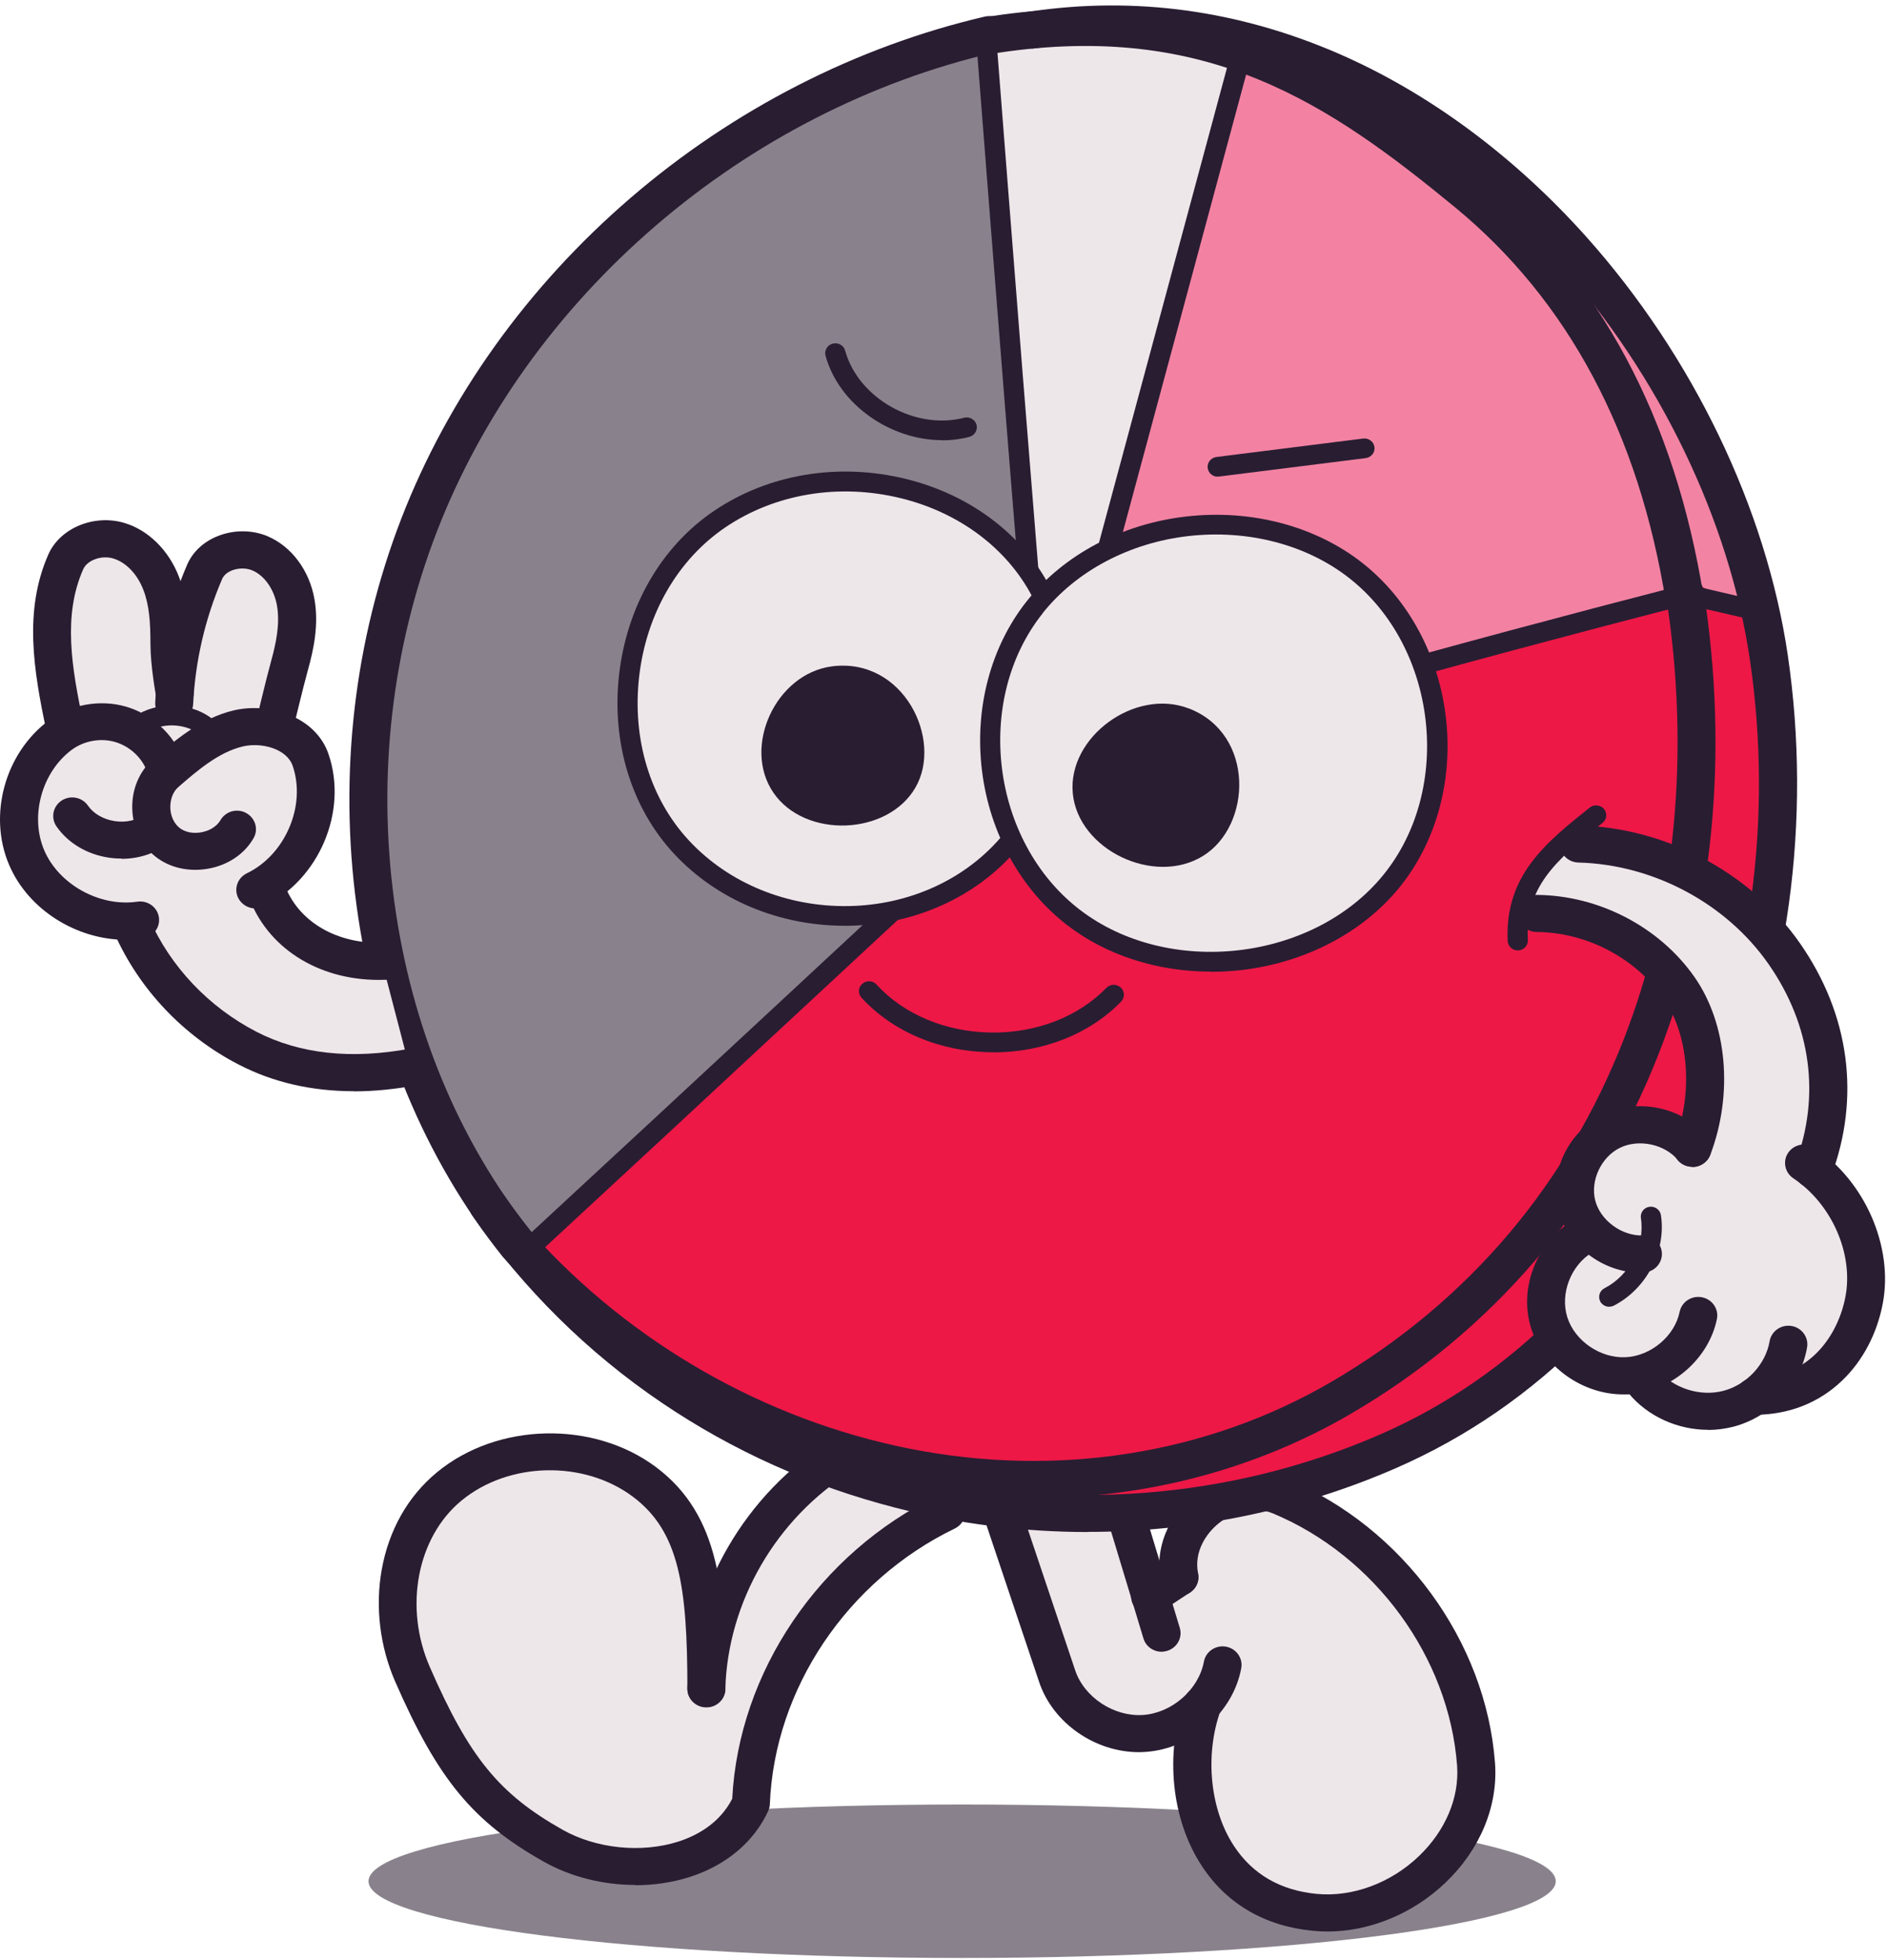 <svg viewBox="0 0 311 323" fill="none" xmlns="http://www.w3.org/2000/svg" preserveAspectRatio="xMidYMid meet">
<path d="M158.571 322.608C212.605 322.608 256.408 316.948 256.408 309.966C256.408 302.984 212.605 297.323 158.571 297.323C104.538 297.323 60.735 302.984 60.735 309.966C60.735 316.948 104.538 322.608 158.571 322.608Z" fill="#89828C"/>
<path d="M134.246 238.401C134.246 238.401 119.423 255.969 118.331 266.614C118.331 266.614 108.085 239.331 94.703 240.149C94.703 240.149 66.311 238.038 66.311 263.232C66.311 263.232 69.495 298.526 94.865 305.245C94.865 305.245 119.051 312.848 123.907 294.509C123.907 294.509 127.323 272.901 136.546 263.89L157.061 247.366L134.246 238.378V238.401Z" fill="#EEE7EA"/>
<path d="M105.716 307.015C99.838 307.015 94.866 305.494 94.797 305.449C81.623 301.954 74.514 290.673 70.866 281.798C66.94 272.22 66.103 263.345 66.08 263.254C66.08 256.173 68.311 250.567 72.702 246.595C81.066 239.036 94.564 239.944 94.704 239.944C106.948 239.195 116.427 261.257 118.216 265.774C119.912 255.106 133.922 238.423 134.084 238.265L134.177 238.151L157.457 247.321L136.663 264.049C131.947 268.656 128.787 276.714 126.952 282.638C124.977 289.084 124.094 294.486 124.094 294.554C122.863 299.207 120.284 302.612 116.45 304.677C113.128 306.47 109.248 307.015 105.716 307.015ZM93.217 240.33C89.499 240.33 79.602 240.943 73.004 246.912C68.706 250.816 66.522 256.309 66.522 263.254C66.522 263.323 67.358 272.152 71.284 281.662C74.886 290.423 81.925 301.613 94.936 305.063C95.075 305.109 107.621 308.967 116.288 304.314C120.028 302.317 122.537 299.003 123.722 294.463C123.722 294.441 124.605 288.993 126.58 282.525C128.415 276.555 131.622 268.429 136.408 263.754L156.667 247.434L134.317 238.65C133.039 240.194 119.563 256.604 118.541 266.636L118.448 267.522L118.146 266.682C118.053 266.409 107.784 239.558 94.727 240.353C94.704 240.353 94.146 240.307 93.24 240.307L93.217 240.33Z" fill="#010101"/>
<path d="M164.263 249.795C164.263 249.795 175.253 291.377 187.892 286.678L200.043 277.214C200.043 277.214 189.774 313.938 216.608 313.938C216.608 313.938 248.88 312.962 240.562 283.319C240.562 283.319 229.805 252.678 212.659 247.73C212.659 247.73 198.695 240.966 194.281 255.106L190.006 264.253L184.593 250.635L164.24 249.841L164.263 249.795Z" fill="#EEE7EA"/>
<path d="M116.425 281.276C116.425 281.276 116.355 281.276 116.332 281.276C114.613 281.231 113.242 279.824 113.288 278.144C113.753 261.779 122.814 246.141 136.94 237.312C138.404 236.404 140.332 236.812 141.261 238.242C142.191 239.672 141.772 241.556 140.309 242.464C127.902 250.204 119.956 263.936 119.538 278.303C119.492 279.96 118.098 281.276 116.402 281.276H116.425Z" fill="#291D32"/>
<path d="M104.716 310.579C99.465 310.579 94.145 309.285 89.661 306.766C77.928 300.161 72.189 293.215 65.126 277.055C62.617 271.312 61.827 264.798 62.896 258.715C64.058 252.156 67.194 246.572 72.003 242.6C81.947 234.361 97.816 233.998 108.155 241.76C118.726 249.682 119.562 262.415 119.562 278.258C119.562 279.937 118.168 281.322 116.426 281.322C114.683 281.322 113.289 279.96 113.289 278.258C113.289 261.371 111.942 252.337 104.321 246.617C96.236 240.557 83.806 240.83 76.023 247.276C68.728 253.313 66.544 264.843 70.842 274.671C77.347 289.584 82.273 295.598 92.751 301.5C98.281 304.609 105.715 305.358 111.733 303.452C114.683 302.521 118.563 300.524 120.678 296.37C121.769 275.443 135.013 255.878 154.575 246.39C156.132 245.641 157.99 246.254 158.757 247.775C159.524 249.296 158.897 251.111 157.34 251.86C139.613 260.44 127.648 278.258 126.881 297.233C126.881 297.618 126.765 298.004 126.625 298.345C124.302 303.452 119.702 307.333 113.684 309.262C110.827 310.17 107.783 310.624 104.716 310.624V310.579Z" fill="#291D32"/>
<path d="M187.706 288.699C180.457 288.699 173.511 283.887 171.257 277.123L160.546 245.233C160.012 243.621 160.895 241.896 162.544 241.374C164.194 240.852 165.96 241.715 166.494 243.326L177.205 275.216C178.692 279.665 183.594 282.888 188.38 282.57C193.143 282.252 197.557 278.394 198.417 273.786C198.719 272.129 200.345 271.017 202.041 271.312C203.737 271.607 204.876 273.196 204.574 274.853C203.226 282.207 196.442 288.131 188.822 288.653C188.45 288.676 188.101 288.699 187.73 288.699H187.706Z" fill="#291D32"/>
<path d="M191.447 272.152C190.099 272.152 188.845 271.289 188.45 269.95L180.62 244.075C180.132 242.464 181.085 240.761 182.734 240.285C184.384 239.808 186.126 240.739 186.614 242.35L194.444 268.225C194.932 269.837 193.979 271.539 192.33 272.016C192.028 272.107 191.726 272.152 191.447 272.152Z" fill="#291D32"/>
<path d="M189.565 266.091C188.566 266.091 187.567 265.615 186.963 264.752C185.987 263.345 186.359 261.461 187.799 260.508L192.609 257.33C194.049 256.377 195.978 256.74 196.953 258.147C197.929 259.555 197.557 261.439 196.117 262.392L191.308 265.569C190.773 265.933 190.169 266.091 189.565 266.091Z" fill="#291D32"/>
<path d="M218.722 318.25C217.955 318.25 217.189 318.205 216.422 318.137C208.499 317.388 202.133 313.688 198.044 307.401C193.049 299.774 191.957 288.948 195.233 279.823C195.814 278.235 197.58 277.395 199.229 277.94C200.856 278.507 201.715 280.232 201.158 281.844C198.532 289.175 199.415 298.118 203.342 304.11C206.408 308.808 211.032 311.486 217.049 312.054C222.904 312.599 229.2 310.283 233.847 305.835C238.238 301.636 240.538 296.188 240.143 290.9C238.819 273.082 226.621 256.377 209.8 249.363C206.455 247.979 203.016 249.273 200.902 250.952C198.765 252.655 196.743 255.719 197.463 259.26C197.812 260.916 196.697 262.528 195.024 262.868C193.328 263.209 191.678 262.119 191.33 260.485C190.261 255.31 192.422 249.84 196.952 246.231C201.46 242.645 207.314 241.714 212.263 243.757C231.175 251.656 244.906 270.427 246.393 290.469C246.928 297.573 243.93 304.768 238.215 310.215C232.848 315.345 225.715 318.25 218.745 318.25H218.722Z" fill="#291D32"/>
<path d="M278.154 99.288C278.154 99.288 276.76 45.586 290.165 100.31C303.571 155.033 273.042 207.124 257.499 222.308C241.956 237.493 197.929 249.613 197.929 249.613L173.115 246.549C173.115 246.549 219.071 246.436 254.363 201.381C289.654 156.327 278.13 99.288 278.13 99.288H278.154Z" fill="#ED1846"/>
<path d="M258.567 44.656C258.567 44.656 276.852 82.424 276.852 94.681L290.444 102.08C290.444 102.08 274.506 54.597 258.567 44.656Z" fill="#F383A3"/>
<path d="M86.803 206.67L171.094 127.887L277.666 97.79C277.666 97.79 288.842 155.918 253.689 202.879C253.689 202.879 221.186 250.067 152.787 243.235C152.787 243.235 122.142 241.238 86.78 206.67H86.803Z" fill="#ED1846"/>
<path d="M202.344 7.296L172.86 126.094L276.087 97.745C276.087 97.745 274.019 33.193 202.344 7.296Z" fill="#F382A2"/>
<path d="M163.427 5.639C163.427 5.639 100.604 13.832 68.17 87.123C68.17 87.123 43.31 152.695 85.827 205.921L171.652 127.501L163.427 5.639Z" fill="#89828C"/>
<path d="M163.427 7.296L172.139 126.798L203.783 9.18C203.783 9.18 196.952 0.305 163.403 7.296H163.427Z" fill="#EEE7EA"/>
<path d="M87.685 206.829C87.244 206.829 86.802 206.647 86.477 206.329C85.85 205.671 85.873 204.65 86.547 204.014C100.719 190.918 114.706 177.935 128.251 165.361C141.773 152.786 155.783 139.781 169.955 126.684C170.141 126.525 170.35 126.389 170.605 126.321C203.69 116.153 237.657 106.642 277.549 96.338C277.805 96.27 278.083 96.27 278.362 96.338L289.84 99.016C290.746 99.22 291.28 100.105 291.071 100.991C290.862 101.876 289.956 102.398 289.073 102.194L277.99 99.629C238.494 109.82 204.759 119.285 171.976 129.34C157.897 142.345 144.003 155.26 130.551 167.744C117.029 180.318 103.019 193.324 88.847 206.42C88.522 206.715 88.103 206.874 87.709 206.874L87.685 206.829Z" fill="#291D32"/>
<path d="M172.349 129.998C172.349 129.998 172.256 129.998 172.21 129.998C171.396 129.93 170.769 129.294 170.699 128.5C167.145 86.895 163.938 45.654 160.825 5.798C160.755 4.89 161.452 4.118 162.359 4.05C163.288 3.982 164.078 4.663 164.148 5.548C167.028 42.386 169.979 80.381 173.209 118.785L202.669 9.52C202.901 8.657 203.807 8.135 204.713 8.362C205.596 8.589 206.13 9.475 205.898 10.36L173.975 128.795C173.789 129.521 173.116 130.021 172.372 130.021L172.349 129.998Z" fill="#291D32"/>
<path d="M170.327 246.822C163.125 246.822 155.829 246.118 148.557 244.665C123.442 239.672 100.139 226.348 82.923 207.146C82.876 207.101 82.853 207.056 82.807 207.01C70.028 190.986 61.711 170.989 58.76 149.177C55.833 127.524 58.388 105.507 66.125 85.488C73.839 65.537 86.896 47.266 103.879 32.649C120.863 18.031 141.076 7.681 162.312 2.733C163.984 2.348 165.68 3.346 166.075 5.003C166.47 6.637 165.448 8.294 163.752 8.68C143.516 13.401 124.232 23.274 108.015 37.233C91.798 51.192 79.322 68.624 71.98 87.644C64.615 106.733 62.175 127.728 64.963 148.383C67.751 169.083 75.604 188.035 87.686 203.174C104.019 221.332 126.067 233.929 149.812 238.673C174.161 243.53 198.811 239.649 219.257 227.778C230.711 221.128 240.678 212.775 248.926 202.97C256.709 193.71 262.959 183.087 267.536 171.443C276.179 149.381 278.618 124.074 274.599 98.267C274.343 96.587 275.505 95.044 277.224 94.794C278.92 94.544 280.523 95.679 280.779 97.359C284.961 124.21 282.405 150.584 273.367 173.645C263.47 198.907 245.859 219.448 222.463 233.044C206.804 242.146 188.821 246.844 170.327 246.844V246.822Z" fill="#291D32"/>
<path d="M277.666 101.921C276.156 101.921 274.808 100.832 274.576 99.334C270.138 71.393 258.428 49.467 239.795 34.147C219.117 17.146 199.16 3.482 164.496 8.703C162.776 8.952 161.196 7.818 160.918 6.138C160.639 4.458 161.824 2.915 163.543 2.643C180.62 0.078 195.768 1.644 209.871 7.432C223.16 12.902 234.359 21.663 243.838 29.425C263.656 45.722 276.086 68.919 280.779 98.358C281.035 100.015 279.873 101.581 278.177 101.853C278.014 101.876 277.852 101.898 277.689 101.898L277.666 101.921Z" fill="#291D32"/>
<path d="M179.318 252.428C168.654 252.428 157.967 251.089 147.535 248.41C133.688 244.847 120.747 239.036 109.084 231.138C96.886 222.876 86.384 212.503 77.858 200.315C76.882 198.93 77.254 197.023 78.671 196.07C80.088 195.117 82.04 195.48 83.016 196.865C91.101 208.44 101.068 218.268 112.638 226.122C123.697 233.612 135.965 239.127 149.115 242.509C175.113 249.205 202.9 247.026 227.342 236.403C249.437 226.802 266.978 208.985 278.037 184.88C288.562 161.979 292.256 134.969 288.423 108.821C285.054 85.806 273.507 61.815 256.709 43.044C245.441 30.447 232.105 20.551 218.165 14.468C202.738 7.75 186.753 5.548 170.606 7.954C168.91 8.203 167.307 7.069 167.051 5.389C166.795 3.709 167.957 2.166 169.676 1.916C187.009 -0.671 204.178 1.689 220.72 8.884C235.497 15.331 249.576 25.749 261.449 39.027C279.013 58.683 291.094 83.809 294.649 107.959C298.645 135.218 294.765 163.431 283.776 187.377C272.066 212.866 253.456 231.728 229.921 241.964C213.983 248.887 196.697 252.405 179.342 252.405L179.318 252.428Z" fill="#291D32"/>
<path d="M42.937 147.316C42.937 147.316 59.572 135.218 50.209 124.21L45.098 121.35C45.098 121.35 53.253 96.655 44.471 92.343C44.471 92.343 36.548 86.6 31.785 98.085L28.393 105.031C28.393 105.031 26.093 87.644 16.637 90.368C16.637 90.368 8.598 90.005 8.598 106.393L9.83 119.829C9.83 119.829 -4.552 134.038 7.506 145.818L20.796 153.059C20.796 153.059 37.617 183.541 67.332 175.257L63.313 159.845C63.313 159.845 48.908 159.686 42.891 147.316H42.937Z" fill="#EEE7EA"/>
<path d="M33.645 121.124C33.32 121.124 32.971 121.033 32.693 120.828C30.23 119.126 26.605 119.081 24.096 120.715C23.33 121.214 22.284 121.01 21.773 120.261C21.262 119.512 21.471 118.491 22.238 117.991C25.909 115.608 30.997 115.676 34.598 118.15C35.341 118.672 35.527 119.694 34.993 120.42C34.667 120.874 34.156 121.124 33.622 121.124H33.645Z" fill="#291D32"/>
<path d="M10.714 122.871C9.274 122.871 7.973 121.872 7.648 120.443C5.51 110.365 3.907 100.56 7.973 91.344C9.901 86.987 15.524 84.671 20.519 86.169C24.445 87.35 27.814 90.663 29.487 95.021C30.881 98.63 31.067 102.466 31.067 106.075C31.067 109.139 31.88 113.565 31.88 113.611C32.182 115.268 31.067 116.856 29.371 117.174C27.675 117.469 26.049 116.38 25.723 114.723C25.677 114.519 24.794 109.684 24.794 106.075C24.794 102.58 24.608 99.72 23.632 97.2C22.633 94.59 20.774 92.661 18.683 92.025C16.755 91.435 14.385 92.275 13.711 93.796C10.366 101.377 11.76 109.797 13.758 119.217C14.107 120.874 13.014 122.485 11.342 122.826C11.133 122.871 10.924 122.894 10.691 122.894L10.714 122.871Z" fill="#291D32"/>
<path d="M45.216 122.871C44.984 122.871 44.751 122.848 44.496 122.78C42.823 122.394 41.754 120.76 42.149 119.103C42.219 118.831 43.775 112.226 44.705 108.844C45.471 106.075 46.169 102.852 45.657 99.833C45.193 97.109 43.59 94.817 41.568 93.977C40.592 93.569 39.315 93.569 38.246 93.977C37.781 94.159 36.945 94.59 36.596 95.43C33.785 101.989 32.182 108.935 31.833 116.039C31.741 117.719 30.277 119.035 28.558 118.944C26.838 118.854 25.491 117.424 25.584 115.744C25.955 107.913 27.721 100.287 30.834 93.069C31.741 90.936 33.553 89.256 35.899 88.326C38.525 87.281 41.499 87.281 44.031 88.326C48.027 89.983 51.024 94 51.837 98.789C52.558 102.965 51.698 107.006 50.745 110.41C49.839 113.679 48.26 120.374 48.236 120.442C47.911 121.85 46.61 122.803 45.193 122.803L45.216 122.871Z" fill="#291D32"/>
<path d="M42.078 149.677C40.917 149.677 39.825 149.041 39.267 147.974C38.501 146.454 39.151 144.638 40.684 143.889C47.027 140.847 50.489 132.722 48.235 126.185C47.283 123.393 43.147 122.258 40.034 122.985C36.061 123.915 32.53 126.957 29.416 129.658C28.533 130.407 28.046 131.678 28.069 133.062C28.092 134.424 28.673 135.672 29.579 136.399C30.485 137.125 31.856 137.397 33.227 137.125C34.597 136.875 35.759 136.126 36.34 135.128C37.2 133.652 39.105 133.13 40.592 133.97C42.102 134.81 42.636 136.671 41.776 138.124C40.29 140.711 37.594 142.527 34.388 143.117C31.182 143.707 27.976 143.004 25.629 141.143C23.259 139.281 21.865 136.376 21.796 133.198C21.726 129.998 22.981 127.047 25.234 125.095C28.719 122.077 33.041 118.332 38.57 117.038C44.402 115.676 52.023 118.059 54.137 124.233C57.389 133.698 52.58 144.978 43.426 149.382C42.985 149.586 42.52 149.699 42.055 149.699L42.078 149.677Z" fill="#291D32"/>
<path d="M20.751 154.852C12.619 154.852 4.673 149.904 1.513 142.527C-2.018 134.311 0.816 124.052 8.088 118.672C11.643 116.062 16.499 115.2 20.751 116.425C25.026 117.674 28.604 120.965 30.114 125.05C30.695 126.639 29.858 128.387 28.232 128.954C26.605 129.522 24.817 128.705 24.236 127.116C23.399 124.823 21.378 122.962 18.985 122.258C16.592 121.555 13.873 122.054 11.875 123.507C6.88 127.184 4.882 134.492 7.298 140.121C9.715 145.75 16.452 149.473 22.633 148.565C24.352 148.315 25.932 149.473 26.187 151.13C26.443 152.809 25.258 154.353 23.562 154.602C22.633 154.738 21.703 154.807 20.774 154.807L20.751 154.852Z" fill="#291D32"/>
<path d="M20.008 141.46C19.287 141.46 18.59 141.415 17.87 141.301C14.292 140.756 11.179 138.873 9.297 136.149C8.344 134.742 8.716 132.858 10.157 131.904C11.597 130.974 13.525 131.337 14.501 132.744C15.407 134.061 17.011 134.991 18.869 135.286C20.728 135.581 22.54 135.173 23.818 134.197C25.165 133.153 27.14 133.38 28.209 134.719C29.278 136.058 29.045 137.965 27.675 139.009C25.56 140.643 22.842 141.505 20.031 141.505L20.008 141.46Z" fill="#291D32"/>
<path d="M62.431 161.457C52.325 161.457 43.961 156.1 40.94 147.611C40.383 146.023 41.242 144.275 42.869 143.73C44.495 143.185 46.284 144.025 46.842 145.614C49.049 151.833 55.508 155.646 63.337 155.329C65.057 155.26 66.52 156.577 66.59 158.257C66.66 159.936 65.312 161.366 63.593 161.434C63.198 161.434 62.826 161.457 62.431 161.457Z" fill="#291D32"/>
<path d="M58.319 179.796C51.373 179.796 45.03 178.344 39.361 175.416C30.207 170.695 22.912 162.977 18.823 153.717C18.149 152.173 18.869 150.358 20.449 149.699C22.029 149.041 23.888 149.745 24.561 151.288C28.093 159.3 34.389 165.928 42.288 170.014C49.398 173.668 57.925 174.599 67.683 172.76C69.379 172.442 71.028 173.532 71.353 175.189C71.679 176.846 70.564 178.457 68.868 178.775C65.22 179.456 61.688 179.819 58.296 179.819L58.319 179.796Z" fill="#291D32"/>
<path d="M250.692 150.017C250.692 150.017 278.201 149.745 280.176 174.553L279.618 188.467C279.618 188.467 262.17 178.389 260.567 193.846C260.567 193.846 259.149 200.587 260.845 202.811C260.845 202.811 246.836 215.59 260.148 224.328C260.148 224.328 265.539 228.709 270.301 227.37C270.301 227.37 280.176 235.155 289.353 230.116C289.353 230.116 304.617 227.007 306.848 217.837C306.848 217.837 310.1 202.244 299.924 193.437C299.924 193.437 303.804 161.457 290.05 151.379C290.05 151.379 269.628 137.783 258.731 139.236C258.731 139.236 252.505 143.299 250.692 149.994V150.017Z" fill="#EEE7EA"/>
<path d="M278.921 192.257C278.549 192.257 278.2 192.189 277.829 192.075C276.202 191.485 275.389 189.737 275.993 188.148C279.106 179.955 278.34 170.399 274.065 164.362C269.418 157.779 261.449 153.626 253.248 153.558C251.528 153.558 250.134 152.15 250.158 150.471C250.158 148.791 251.598 147.429 253.317 147.452C263.517 147.543 273.437 152.695 279.223 160.912C284.659 168.629 285.705 180.182 281.871 190.305C281.407 191.53 280.198 192.302 278.944 192.302L278.921 192.257Z" fill="#291D32"/>
<path d="M281.499 235.586C276.527 235.586 271.602 233.407 268.419 229.572C267.327 228.255 267.536 226.326 268.883 225.282C270.231 224.215 272.206 224.419 273.274 225.736C275.784 228.754 280.198 230.162 284.032 229.163C287.865 228.164 291.002 224.805 291.652 220.992C291.931 219.335 293.557 218.2 295.253 218.473C296.949 218.745 298.111 220.334 297.832 221.991C296.763 228.21 291.861 233.476 285.635 235.087C284.264 235.427 282.893 235.609 281.499 235.609V235.586Z" fill="#291D32"/>
<path d="M289.189 233.135C287.47 233.135 286.053 231.773 286.053 230.071C286.053 228.369 287.447 227.007 289.189 227.007C298.39 227.007 302.99 219.812 304.152 213.638C305.499 206.556 301.875 198.34 295.555 194.141C294.138 193.188 293.766 191.281 294.742 189.896C295.718 188.512 297.669 188.149 299.087 189.102C307.358 194.595 312.074 205.399 310.308 214.75C309.379 219.698 307.009 224.215 303.64 227.438C299.784 231.16 294.789 233.112 289.166 233.112L289.189 233.135Z" fill="#291D32"/>
<path d="M270.487 209.711C264.191 209.711 258.359 205.308 256.826 199.316C255.246 193.233 258.405 186.514 264.144 183.677C269.883 180.84 277.294 182.406 281.36 187.263C282.452 188.58 282.243 190.486 280.919 191.553C279.571 192.62 277.619 192.416 276.527 191.122C274.344 188.512 270.069 187.604 266.979 189.124C263.888 190.645 262.076 194.526 262.913 197.795C263.749 201.063 267.257 203.651 270.696 203.56C272.438 203.515 273.856 204.854 273.902 206.533C273.949 208.213 272.578 209.62 270.859 209.666C270.742 209.666 270.626 209.666 270.487 209.666V209.711Z" fill="#291D32"/>
<path d="M265.235 215.317C264.631 215.317 264.05 215 263.748 214.455C263.33 213.66 263.632 212.662 264.445 212.253C268.604 210.12 271.136 205.262 270.439 200.7C270.3 199.815 270.927 198.975 271.833 198.839C272.739 198.703 273.599 199.316 273.739 200.201C274.645 206.079 271.369 212.344 266.002 215.113C265.746 215.249 265.491 215.295 265.235 215.295V215.317Z" fill="#291D32"/>
<path d="M267.536 229.753C260.775 229.753 254.339 225.168 252.341 218.835C250.273 212.276 253.247 204.649 259.242 201.086C260.728 200.201 262.634 200.677 263.54 202.107C264.446 203.56 263.958 205.421 262.494 206.306C258.916 208.417 257.081 213.138 258.312 217.042C259.544 220.946 263.772 223.829 267.931 223.624C272.113 223.42 276.016 220.129 276.829 216.134C277.178 214.477 278.827 213.411 280.523 213.751C282.219 214.091 283.311 215.703 282.963 217.36C281.569 224.078 275.249 229.412 268.233 229.753C268.001 229.753 267.745 229.753 267.513 229.753H267.536Z" fill="#291D32"/>
<path d="M298.833 195.798C298.484 195.798 298.112 195.73 297.764 195.616C296.138 195.026 295.301 193.278 295.905 191.689C300.064 180.59 298.507 168.947 291.491 158.869C284.521 148.859 272.509 142.436 260.126 142.118C258.407 142.073 257.036 140.666 257.082 138.986C257.129 137.306 258.569 135.967 260.288 136.013C274.647 136.376 288.587 143.821 296.672 155.442C304.85 167.199 306.662 180.817 301.783 193.823C301.319 195.071 300.111 195.82 298.856 195.82L298.833 195.798Z" fill="#291D32"/>
<path d="M250.158 156.6C249.275 156.6 248.532 155.919 248.485 155.056C247.974 144.275 254.781 138.827 262.007 133.062C262.727 132.495 263.773 132.608 264.354 133.289C264.934 133.993 264.841 135.014 264.121 135.582C256.222 141.892 251.389 146.181 251.807 154.897C251.854 155.805 251.134 156.554 250.228 156.6C250.204 156.6 250.181 156.6 250.158 156.6Z" fill="#291D32"/>
<path d="M163.706 173.373C163.544 173.373 163.381 173.373 163.242 173.373C154.831 173.259 147.095 169.968 141.983 164.384C141.379 163.703 141.426 162.682 142.123 162.092C142.82 161.502 143.865 161.547 144.469 162.228C148.953 167.131 155.807 170.013 163.288 170.127C170.769 170.24 177.716 167.539 182.34 162.773C182.967 162.115 184.036 162.092 184.71 162.705C185.383 163.318 185.407 164.362 184.779 165.02C179.621 170.354 171.954 173.395 163.73 173.395L163.706 173.373Z" fill="#291D32"/>
<path d="M166.168 139.076C152.623 154.76 126.485 154.76 112.336 139.599C98.187 124.414 101.346 97.245 118.609 85.533C135.871 73.821 161.986 79.246 171.604 97.495" fill="#EEE7EA"/>
<path d="M139.218 152.536C128.368 152.536 118.145 148.246 111.105 140.688C104.042 133.107 100.743 122.303 102.044 111.068C103.345 99.833 109.037 90.027 117.657 84.194C126.625 78.111 138.149 76.182 149.278 78.906C159.779 81.47 168.468 87.962 173.069 96.746C173.487 97.54 173.162 98.539 172.348 98.947C171.535 99.356 170.513 99.038 170.095 98.244C165.913 90.3 158.037 84.421 148.441 82.083C138.242 79.587 127.717 81.357 119.539 86.895C111.709 92.206 106.528 101.149 105.343 111.454C104.158 121.758 107.132 131.609 113.568 138.509C120.12 145.545 129.738 149.472 139.915 149.29C149.789 149.109 158.873 145.001 164.891 138.032C165.495 137.351 166.54 137.261 167.237 137.828C167.934 138.418 168.027 139.44 167.446 140.121C160.825 147.815 150.811 152.332 139.984 152.536C139.729 152.536 139.473 152.536 139.218 152.536Z" fill="#291D32"/>
<path d="M170.537 100.037C158.548 115.086 161.592 139.372 176.926 151.175C192.26 162.955 217.143 160.117 229.294 145.205C241.445 130.293 238.657 105.961 223.462 94.022C208.268 82.084 183.013 84.421 170.56 100.06L170.537 100.037Z" fill="#EEE7EA"/>
<path d="M199.578 160.094C190.773 160.094 182.362 157.416 175.904 152.445C168.26 146.567 163.125 137.306 161.847 127.024C160.57 116.742 163.265 106.551 169.236 99.038C175.323 91.389 184.918 86.305 195.513 85.102C206.2 83.876 216.794 86.668 224.531 92.751C232.129 98.721 237.147 108.027 238.309 118.331C239.494 128.613 236.682 138.804 230.618 146.249C224.554 153.694 215.052 158.642 204.527 159.845C202.878 160.026 201.228 160.117 199.602 160.117L199.578 160.094ZM171.861 101.036C160.43 115.358 163.334 138.645 177.948 149.881C192.562 161.116 216.4 158.392 227.97 144.184C239.54 129.975 236.891 106.665 222.394 95.271C215.354 89.733 205.666 87.213 195.861 88.325C186.15 89.437 177.391 94.068 171.838 101.036H171.861Z" fill="#291D32"/>
<path d="M137.103 109.797C127.856 111 122.28 123.075 127.484 130.633C132.688 138.192 146.257 137.692 150.857 129.794C155.48 121.895 148.905 108.254 137.079 109.797H137.103Z" fill="#291D32"/>
<path d="M195.953 116.742C187.078 113.292 175.926 121.441 176.809 130.724C177.692 140.007 190.215 146.022 198.277 141.028C206.339 136.035 206.85 120.964 195.977 116.742H195.953Z" fill="#291D32"/>
<path d="M155.296 72.528C146.793 72.528 138.289 66.717 136.059 58.614C135.826 57.752 136.338 56.844 137.244 56.617C138.127 56.39 139.056 56.889 139.288 57.775C141.472 65.651 150.835 70.916 158.897 68.828C159.78 68.601 160.709 69.123 160.942 69.986C161.174 70.848 160.64 71.756 159.757 71.983C158.293 72.369 156.806 72.551 155.319 72.551L155.296 72.528Z" fill="#291D32"/>
<path d="M200.692 78.543C199.856 78.543 199.159 77.953 199.043 77.113C198.927 76.228 199.577 75.411 200.483 75.297L224.669 72.256C225.575 72.142 226.412 72.778 226.528 73.663C226.644 74.548 225.994 75.365 225.087 75.479L200.901 78.52C200.901 78.52 200.762 78.52 200.692 78.52V78.543Z" fill="#291D32"/>
</svg>
